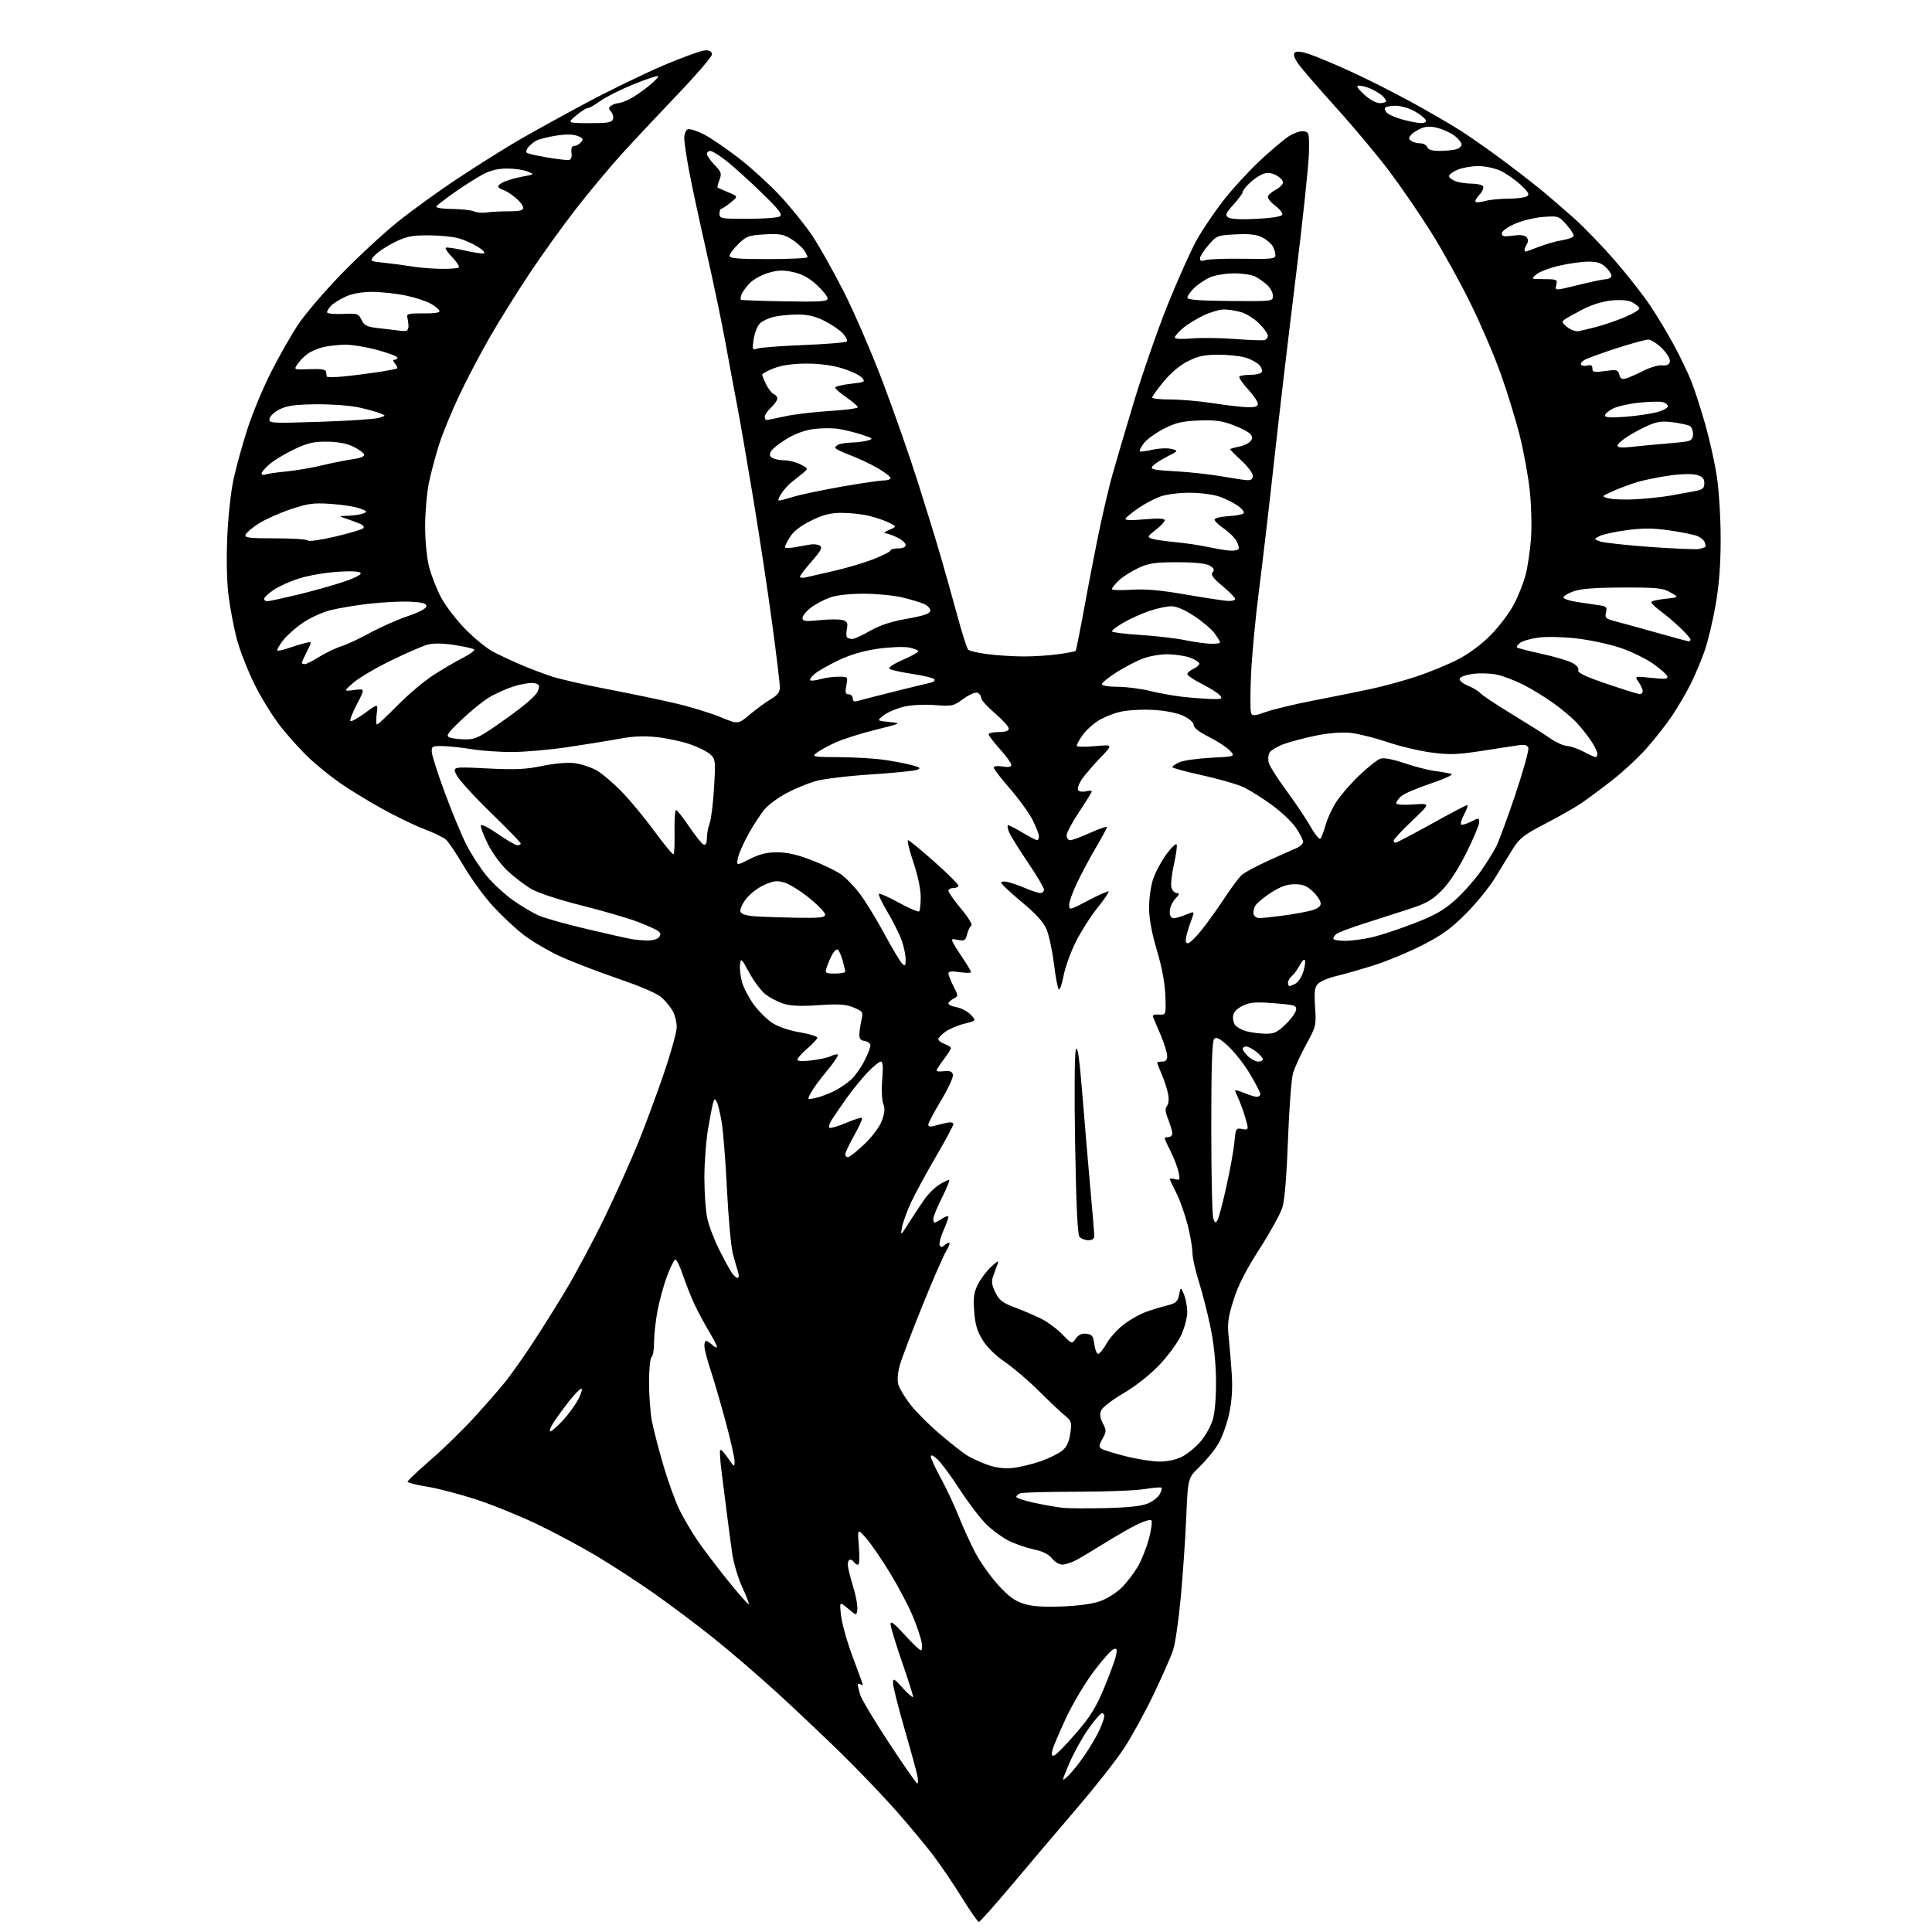 <?xml version="1.0" encoding="UTF-8" standalone="no"?>
<svg 
  version="1.1" 
  xmlns="http://www.w3.org/2000/svg" 
  xmlns:xlink="http://www.w3.org/1999/xlink" 
  xmlns:svg="http://www.w3.org/2000/svg"
  xmlns:rdf="http://www.w3.org/1999/02/22-rdf-syntax-ns#"
  xmlns:cc="http://creativecommons.org/ns#"
  xmlns:dc="http://purl.org/dc/elements/1.1/"
  viewBox="0 0 768 768"
  width="768"
  height="768"
>
<style>svg {background-color: white; }</style>"
<path stroke="none" fill="black" fill-rule="evenodd" d="M389.11,764.00C388.69,764.00 385.68,759.69 382.43,754.42C379.17,749.15 374.06,741.61 371.08,737.67C368.09,733.73 361.49,725.77 356.40,720.00C351.32,714.23 341.61,704.06 334.83,697.41C328.05,690.77 316.43,679.77 309.00,672.97C301.57,666.18 290.10,656.31 283.50,651.05C276.90,645.79 266.32,637.85 260.00,633.40C253.68,628.96 243.42,622.28 237.21,618.57C231.00,614.86 220.31,609.14 213.45,605.86C206.59,602.58 195.69,598.16 189.24,596.05C182.78,593.94 174.01,591.65 169.75,590.97C165.49,590.28 162.00,589.40 162.00,589.01C162.00,588.61 166.19,584.66 171.31,580.22C176.43,575.78 184.43,567.95 189.08,562.82C193.73,557.69 199.14,551.48 201.10,549.00C203.06,546.52 207.37,540.45 210.68,535.50C213.99,530.55 220.23,520.65 224.54,513.50C228.85,506.35 236.05,492.85 240.56,483.50C245.06,474.15 251.03,460.84 253.82,453.92C256.62,447.00 261.18,434.67 263.96,426.53C266.73,418.39 269.00,410.20 269.00,408.32C269.00,406.44 268.37,403.69 267.59,402.20C266.81,400.72 264.90,398.29 263.34,396.81C261.44,395.00 255.54,392.41 245.50,388.96C237.25,386.12 226.80,382.08 222.27,379.98C217.75,377.87 211.39,374.11 208.14,371.61C204.89,369.11 199.44,364.01 196.01,360.28C192.59,356.55 187.39,349.44 184.46,344.47C181.54,339.50 178.32,334.70 177.32,333.80C176.32,332.90 172.43,331.01 168.69,329.60C164.94,328.19 157.29,324.49 151.69,321.37C146.08,318.26 138.57,313.65 135.00,311.15C131.43,308.64 126.07,304.32 123.10,301.54C120.12,298.77 115.05,293.19 111.81,289.14C108.57,285.09 103.70,277.21 100.98,271.64C98.26,266.06 95.14,258.00 94.05,253.72C92.96,249.44 91.54,242.02 90.90,237.22C90.19,231.89 89.96,222.86 90.32,214.00C90.65,205.65 91.72,195.68 92.84,190.50C93.91,185.55 96.42,176.47 98.42,170.32C100.42,164.17 104.64,154.04 107.80,147.82C110.95,141.59 115.78,133.13 118.52,129.01C121.26,124.89 128.90,115.95 135.50,109.13C142.10,102.32 152.22,92.93 158.00,88.27C163.78,83.62 174.80,75.65 182.50,70.58C190.20,65.51 200.78,58.87 206.00,55.83C211.22,52.79 223.15,46.20 232.50,41.19C241.85,36.17 255.87,29.35 263.65,26.03C271.44,22.72 278.97,20.00 280.40,20.00C282.14,20.00 283.00,20.54 283.00,21.63C283.00,22.53 276.81,29.74 269.25,37.65C261.69,45.56 251.73,56.19 247.11,61.27C242.50,66.35 234.34,76.12 228.98,83.00C223.63,89.88 215.22,101.58 210.30,109.00C205.38,116.42 198.37,127.67 194.73,134.00C191.08,140.32 185.64,150.68 182.64,157.00C179.64,163.32 176.02,172.10 174.61,176.50C173.20,180.90 171.36,187.79 170.52,191.82C169.69,195.84 169.00,203.65 169.00,209.17C169.00,215.08 169.65,221.74 170.58,225.36C171.46,228.74 173.59,234.20 175.33,237.49C177.08,240.79 181.43,246.47 185.00,250.11C188.57,253.75 193.53,257.78 196.00,259.07C198.47,260.36 203.37,262.66 206.88,264.17C210.39,265.69 216.02,267.82 219.38,268.92C222.75,270.01 232.70,272.28 241.50,273.96C250.30,275.64 262.45,278.17 268.50,279.59C274.55,281.01 282.63,283.48 286.45,285.07C293.40,287.97 293.40,287.97 298.10,284.01C300.68,281.84 304.42,279.10 306.40,277.93C309.09,276.34 310.00,275.14 310.00,273.15C310.00,271.69 308.64,260.38 306.97,248.00C305.31,235.62 301.90,213.12 299.40,198.00C296.89,182.88 294.01,166.22 292.99,161.00C291.97,155.78 289.97,144.97 288.53,137.00C287.10,129.03 283.72,112.83 281.03,101.00C278.34,89.17 275.20,74.64 274.07,68.70C272.93,62.76 272.00,56.56 272.00,54.92C272.00,53.28 272.63,51.70 273.40,51.40C274.17,51.11 276.99,51.98 279.68,53.34C282.36,54.70 288.61,58.95 293.57,62.78C298.54,66.61 306.05,73.47 310.28,78.02C314.51,82.57 320.25,89.72 323.03,93.90C325.81,98.08 331.40,108.03 335.44,116.00C339.48,123.97 346.39,139.95 350.79,151.50C355.18,163.05 361.50,181.05 364.81,191.50C368.13,201.95 372.21,215.22 373.89,221.00C375.57,226.78 378.53,237.32 380.46,244.43C382.39,251.55 384.37,257.77 384.87,258.27C385.36,258.76 388.86,259.56 392.63,260.05C396.41,260.54 402.88,260.94 407.00,260.95C411.12,260.95 417.36,260.55 420.86,260.04C424.35,259.54 427.38,258.96 427.58,258.75C427.78,258.55 429.52,249.82 431.44,239.34C433.36,228.87 436.08,214.95 437.49,208.40C438.90,201.86 440.99,193.12 442.12,189.00C443.26,184.88 447.09,171.87 450.64,160.10C454.18,148.33 460.39,130.52 464.42,120.52C468.46,110.53 473.64,99.05 475.92,95.02C478.20,91.00 482.94,84.02 486.45,79.53C489.96,75.03 496.36,68.06 500.67,64.03C504.97,60.00 510.15,55.61 512.17,54.27C514.19,52.94 516.89,51.99 518.17,52.17C520.42,52.49 520.49,52.79 520.31,61.00C520.20,65.67 517.86,87.72 515.10,110.00C512.34,132.28 508.47,165.12 506.51,183.00C504.55,200.88 501.81,224.28 500.43,235.00C499.04,245.72 497.64,260.64 497.31,268.15C496.98,275.66 496.98,282.50 497.30,283.35C497.82,284.71 498.53,284.66 503.40,282.95C506.43,281.89 514.89,279.87 522.20,278.46C529.52,277.05 539.77,274.98 545.00,273.86C550.23,272.73 558.55,270.45 563.50,268.78C568.45,267.11 575.65,264.13 579.50,262.16C583.78,259.97 588.83,256.23 592.50,252.53C595.80,249.19 599.95,243.74 601.72,240.40C603.49,237.07 605.61,231.74 606.44,228.57C607.27,225.39 608.24,218.91 608.59,214.15C608.95,209.39 608.73,200.74 608.10,194.93C607.47,189.12 605.65,179.20 604.05,172.88C602.46,166.56 599.06,155.56 596.51,148.44C593.96,141.32 588.57,128.75 584.51,120.50C580.46,112.25 573.49,99.65 569.01,92.50C564.53,85.35 557.06,74.44 552.41,68.25C547.77,62.06 538.23,50.65 531.23,42.91C524.23,35.16 517.42,27.27 516.09,25.37C514.48,23.06 514.01,21.59 514.68,20.92C515.35,20.25 517.31,20.46 520.59,21.57C523.29,22.48 530.45,25.47 536.50,28.22C542.55,30.96 553.35,36.39 560.50,40.29C567.65,44.19 576.65,49.40 580.50,51.86C584.35,54.33 591.77,59.52 597.00,63.41C602.23,67.30 609.20,72.69 612.50,75.39C615.80,78.10 621.81,83.28 625.86,86.90C629.91,90.53 637.18,98.07 642.02,103.66C646.86,109.25 653.05,117.13 655.77,121.16C658.49,125.20 662.82,132.39 665.39,137.14C667.96,141.89 671.12,148.47 672.40,151.76C673.69,155.04 676.15,162.67 677.88,168.72C679.60,174.76 681.68,184.16 682.50,189.60C683.32,195.05 683.99,206.09 683.99,214.15C684.00,224.18 683.38,232.38 682.04,240.15C680.97,246.39 679.01,254.65 677.69,258.50C676.37,262.35 673.81,268.43 672.01,272.00C670.20,275.57 666.91,281.20 664.70,284.50C662.48,287.80 658.00,293.53 654.74,297.24C651.48,300.95 645.14,306.84 640.65,310.33C636.17,313.82 630.54,317.99 628.14,319.59C625.74,321.19 619.44,324.75 614.14,327.50C605.96,331.74 604.05,333.22 601.50,337.25C599.85,339.87 596.70,345.01 594.50,348.67C592.30,352.34 587.10,358.77 582.94,362.98C576.92,369.06 573.36,371.65 565.44,375.70C559.97,378.50 551.23,382.13 546.00,383.77C540.77,385.41 534.08,387.32 531.12,388.01C528.16,388.70 524.96,390.04 524.01,390.99C522.58,392.42 522.37,394.02 522.77,400.29C523.24,407.65 523.14,408.07 519.24,415.18C517.03,419.21 514.69,424.30 514.03,426.50C513.36,428.70 512.45,440.62 512.00,453.00C511.47,467.48 510.66,477.12 509.75,480.04C508.96,482.54 504.86,489.97 500.64,496.54C495.19,505.02 492.19,510.92 490.34,516.80C488.18,523.68 487.85,526.17 488.40,531.30C488.77,534.71 489.32,541.33 489.63,546.00C490.02,551.85 489.70,556.79 488.63,561.86C487.77,565.91 485.85,571.29 484.36,573.83C482.87,576.37 479.53,580.48 476.93,582.97C472.21,587.50 472.21,587.50 471.56,603.00C471.20,611.52 470.22,625.89 469.38,634.93C468.54,643.97 467.17,653.42 466.33,655.93C465.50,658.44 462.00,666.38 458.56,673.57C455.12,680.75 449.81,690.43 446.75,695.07C443.69,699.70 435.41,710.25 428.34,718.50C421.27,726.75 409.72,740.36 402.68,748.75C395.63,757.14 389.52,764.00 389.11,764.00zM364.63,709.00C364.96,709.00 365.01,707.76 364.75,706.25C364.48,704.74 362.18,696.30 359.63,687.51C357.08,678.71 355.00,670.44 355.00,669.13C355.00,666.95 355.34,667.12 358.96,671.12C361.14,673.53 362.94,675.04 362.96,674.47C362.98,673.90 360.98,667.60 358.50,660.47C356.03,653.34 354.01,646.64 354.00,645.58C354.00,644.20 355.56,645.38 359.58,649.83C362.66,653.22 365.57,656.00 366.06,656.00C366.55,656.00 366.68,654.54 366.35,652.75C366.02,650.96 364.45,646.35 362.87,642.50C361.28,638.65 357.26,631.00 353.93,625.50C350.59,620.00 346.28,613.70 344.34,611.50C340.82,607.50 340.82,607.50 341.42,614.75C341.77,619.07 341.63,622.00 341.07,622.00C340.54,622.00 339.84,621.55 339.50,621.00C339.16,620.45 338.46,620.00 337.94,620.00C337.42,620.00 337.00,620.85 337.00,621.89C337.00,622.94 337.93,626.79 339.06,630.46C340.19,634.13 340.98,638.30 340.81,639.72C340.50,642.31 340.50,642.31 337.09,639.43C333.67,636.55 333.67,636.55 334.36,642.40C334.74,645.62 336.84,653.00 339.02,658.81C341.21,664.61 343.00,669.53 343.00,669.74C343.00,669.95 342.55,669.84 342.00,669.50C341.45,669.16 341.00,669.25 341.00,669.70C341.00,670.15 341.40,671.91 341.89,673.61C342.38,675.32 347.56,683.98 353.41,692.86C359.25,701.74 364.30,709.00 364.63,709.00zM424.56,705.97C426.03,704.61 429.00,700.89 431.18,697.70C433.36,694.51 436.00,690.01 437.05,687.70C438.10,685.39 438.97,682.94 438.98,682.25C438.99,681.56 438.57,681.00 438.05,681.00C437.53,681.00 435.10,683.81 432.66,687.25C430.22,690.69 426.80,696.86 425.06,700.97C421.90,708.44 421.90,708.44 424.56,705.97zM419.11,697.81C419.87,697.56 423.73,693.61 427.69,689.03C433.43,682.38 435.69,678.74 438.96,670.86C441.21,665.45 443.32,659.65 443.65,657.99C444.16,655.47 443.98,655.07 442.62,655.59C441.72,655.94 438.21,659.88 434.83,664.36C431.44,668.84 426.50,677.11 423.85,682.75C421.20,688.39 418.74,694.19 418.38,695.63C417.88,697.62 418.06,698.15 419.11,697.81zM422.00,638.60C428.58,638.36 434.33,637.56 437.39,636.47C440.08,635.50 443.92,633.08 445.91,631.09C447.91,629.09 450.78,625.35 452.29,622.77C453.80,620.20 455.80,615.17 456.73,611.60C457.67,608.03 458.10,604.77 457.70,604.36C457.29,603.96 454.83,604.65 452.23,605.90C449.63,607.16 443.78,610.51 439.23,613.34C434.68,616.18 429.51,619.27 427.73,620.20C425.95,621.14 423.52,621.93 422.32,621.95C421.12,621.98 419.27,620.88 418.19,619.51C416.87,617.83 414.50,616.66 410.87,615.89C407.92,615.26 403.46,613.72 400.97,612.47C398.47,611.21 394.52,608.33 392.18,606.05C389.83,603.78 385.07,597.55 381.60,592.21C378.12,586.87 374.09,581.41 372.64,580.08C370.97,578.55 370.00,578.15 370.00,578.99C370.00,579.73 371.79,583.58 373.97,587.56C376.15,591.54 379.34,598.33 381.05,602.65C382.77,606.97 385.74,613.50 387.67,617.17C389.59,620.84 393.64,626.57 396.66,629.91C400.76,634.44 403.34,636.37 406.83,637.48C410.16,638.55 414.50,638.87 422.00,638.60zM297.63,637.70C297.85,637.48 296.69,634.42 295.05,630.90C293.41,627.38 291.61,621.35 291.06,617.50C290.51,613.65 289.61,606.90 289.06,602.50C288.51,598.10 287.55,590.54 286.92,585.69C286.29,580.85 286.01,576.65 286.30,576.37C286.59,576.08 287.99,577.56 289.41,579.65C291.90,583.31 292.00,583.36 292.00,580.85C292.00,579.41 290.37,572.22 288.38,564.87C286.39,557.52 283.69,548.27 282.38,544.32C281.07,540.38 280.00,536.21 280.00,535.07C280.00,533.93 280.30,533.00 280.67,533.00C281.04,533.00 282.17,533.74 283.17,534.65C284.18,535.57 285.00,535.90 285.00,535.40C285.00,534.91 283.51,532.02 281.70,529.00C279.89,525.98 277.36,521.25 276.07,518.50C274.78,515.75 272.73,510.57 271.52,507.00C270.31,503.43 268.92,500.58 268.44,500.67C267.97,500.76 266.51,503.69 265.20,507.17C263.89,510.65 262.19,516.80 261.41,520.84C260.64,524.87 260.00,530.58 260.00,533.53C260.00,536.47 259.55,539.16 259.00,539.50C258.45,539.84 258.00,544.28 258.00,549.38C258.00,554.47 258.49,561.30 259.08,564.57C259.68,567.83 261.76,575.90 263.70,582.50C265.64,589.10 268.59,597.20 270.25,600.50C271.91,603.80 275.05,609.12 277.23,612.33C279.41,615.54 284.80,622.65 289.21,628.14C293.62,633.62 297.41,637.92 297.63,637.70zM439.56,599.49C448.31,599.29 453.82,598.69 456.23,597.68C458.22,596.85 460.36,595.19 461.00,594.00C461.64,592.81 461.96,591.62 461.71,591.37C461.45,591.12 458.38,591.38 454.87,591.95C451.37,592.52 439.20,592.99 427.83,592.99C416.46,593.00 406.45,593.27 405.58,593.61C404.71,593.94 404.00,594.59 404.00,595.04C404.00,595.49 407.26,596.56 411.25,597.42C415.24,598.27 420.30,599.15 422.50,599.38C424.70,599.61 432.38,599.66 439.56,599.49zM402.50,583.54C405.25,583.27 410.28,582.06 413.69,580.86C417.09,579.66 420.99,577.73 422.35,576.59C424.06,575.14 425.02,573.04 425.47,569.73C426.08,565.34 425.91,564.79 423.34,562.73C421.81,561.50 417.17,557.13 413.03,553.00C408.89,548.88 402.80,543.68 399.51,541.44C395.84,538.96 392.39,535.57 390.62,532.71C388.42,529.14 387.62,526.43 387.25,521.22C386.85,515.67 387.14,513.65 388.79,510.45C389.90,508.28 392.28,505.15 394.06,503.50C396.60,501.15 397.14,500.94 396.55,502.50C396.14,503.60 395.35,505.73 394.81,507.23C394.04,509.34 394.23,510.82 395.66,513.73C397.19,516.87 398.51,517.88 403.50,519.76C406.80,521.00 411.52,523.03 413.98,524.26C416.45,525.49 420.18,528.26 422.27,530.41C426.08,534.33 426.08,534.33 427.64,532.11C428.72,530.57 430.01,529.98 431.85,530.19C434.09,530.45 434.58,531.09 435.00,534.28C435.27,536.36 435.95,538.12 436.50,538.19C437.05,538.26 438.55,536.43 439.84,534.14C441.12,531.84 444.19,528.42 446.66,526.54C449.12,524.65 453.02,522.43 455.32,521.59C457.62,520.75 461.43,519.58 463.78,518.99C467.48,518.05 468.16,517.46 468.71,514.70C469.35,511.50 469.35,511.50 470.63,514.50C471.33,516.15 471.93,519.30 471.95,521.50C471.96,523.73 470.88,527.86 469.50,530.82C468.14,533.75 464.21,539.09 460.76,542.69C457.05,546.57 451.30,551.10 446.64,553.82C442.31,556.34 438.33,559.37 437.79,560.56C437.07,562.14 437.23,563.55 438.39,565.80C439.86,568.63 439.85,569.11 438.24,571.95C436.75,574.60 436.71,575.17 437.94,575.94C438.73,576.44 443.10,577.78 447.65,578.92C452.20,580.07 458.21,581.00 461.00,581.00C464.08,581.00 467.60,580.22 469.93,579.03C472.05,577.95 475.36,575.23 477.27,572.99C479.19,570.75 481.38,566.80 482.13,564.21C482.96,561.34 483.45,555.19 483.38,548.50C483.31,541.48 482.48,533.77 481.10,527.19C479.91,521.52 477.83,513.42 476.48,509.19C475.13,504.96 474.02,499.88 474.01,497.91C474.01,495.94 473.13,490.92 472.07,486.76C471.00,482.60 468.98,476.91 467.57,474.13C466.15,471.34 465.00,468.87 465.00,468.63C465.00,468.39 465.95,468.44 467.11,468.74C469.05,469.25 469.16,469.01 468.49,465.90C468.08,464.03 466.68,460.38 465.38,457.78C464.07,455.19 463.00,452.83 463.00,452.53C463.00,452.24 463.68,452.00 464.50,452.00C465.32,452.00 466.00,451.33 466.00,450.52C466.00,449.71 465.27,447.23 464.39,445.01C463.18,442.00 463.06,440.64 463.89,439.63C464.55,438.83 464.74,436.91 464.34,434.89C463.98,433.03 462.85,429.55 461.84,427.17C460.83,424.78 460.00,422.65 460.00,422.42C460.00,422.19 460.90,422.00 462.00,422.00C463.41,422.00 463.99,421.34 463.98,419.75C463.96,418.51 462.81,414.80 461.42,411.50C460.02,408.20 458.64,404.96 458.35,404.30C458.00,403.50 458.78,403.17 460.66,403.30C463.50,403.50 463.50,403.50 463.25,395.87C463.08,390.88 461.93,384.65 459.91,377.87C457.88,371.05 456.80,365.25 456.77,360.92C456.74,357.30 457.47,352.14 458.39,349.42C459.30,346.72 461.69,342.26 463.70,339.52C465.71,336.79 467.53,335.10 467.76,335.77C467.98,336.44 467.47,340.04 466.62,343.78C465.77,347.51 465.34,351.57 465.65,352.78C465.97,354.00 466.93,355.00 467.79,355.00C469.02,355.00 468.89,355.48 467.17,357.31C465.98,358.59 465.00,360.84 465.00,362.31C465.00,364.06 465.54,365.00 466.53,365.00C467.37,365.00 469.61,364.35 471.50,363.57C474.93,362.13 474.93,362.13 473.55,365.82C472.79,367.84 471.90,370.74 471.57,372.25C471.15,374.13 471.36,374.99 472.23,374.95C472.93,374.93 475.40,372.53 477.72,369.63C480.04,366.72 484.13,361.01 486.82,356.92C489.50,352.84 492.57,348.73 493.64,347.78C494.71,346.84 499.39,344.33 504.04,342.20C508.69,340.08 513.74,337.83 515.25,337.19C516.76,336.56 518.00,335.43 518.00,334.67C518.00,333.92 516.74,331.42 515.20,329.13C513.66,326.83 509.37,322.75 505.68,320.06C501.98,317.36 496.96,314.19 494.52,313.01C492.08,311.83 484.66,309.67 478.04,308.22C471.42,306.77 466.00,305.30 466.00,304.95C466.00,304.61 467.24,303.74 468.75,303.03C470.26,302.32 475.91,301.51 481.30,301.23C491.09,300.73 491.09,300.73 488.86,298.35C487.63,297.04 483.90,294.61 480.57,292.94C476.75,291.03 474.52,289.30 474.51,288.22C474.50,287.23 472.83,285.72 470.50,284.61C468.06,283.44 463.44,282.50 458.64,282.21C454.32,281.95 448.42,282.26 445.53,282.91C442.64,283.55 438.51,285.23 436.35,286.63C434.19,288.03 431.42,290.63 430.21,292.40C428.99,294.17 428.00,296.00 428.00,296.46C428.00,296.91 431.26,296.98 435.25,296.61C442.49,295.94 442.49,295.94 437.40,301.22C434.60,304.12 431.31,307.96 430.09,309.74C428.87,311.53 428.18,313.48 428.55,314.07C428.92,314.67 430.29,314.89 431.61,314.56C432.92,314.23 434.00,314.24 434.00,314.59C434.00,314.93 431.75,318.58 429.00,322.69C426.25,326.80 424.00,331.03 424.00,332.08C424.00,333.14 424.63,334.00 425.41,334.00C426.18,334.00 429.78,332.67 433.41,331.04C437.03,329.41 440.00,328.41 440.00,328.81C440.00,329.21 438.15,332.67 435.88,336.52C433.61,340.36 430.24,346.64 428.38,350.47C426.52,354.31 425.00,358.46 425.00,359.70C425.00,361.88 425.24,361.83 432.63,357.93C436.82,355.73 440.45,354.12 440.70,354.36C440.94,354.61 438.95,357.53 436.28,360.85C433.60,364.17 429.72,370.27 427.65,374.39C425.59,378.51 423.39,384.62 422.77,387.96C422.15,391.30 421.29,393.69 420.87,393.27C420.45,392.85 419.58,388.23 418.94,383.00C418.29,377.77 416.97,371.64 415.99,369.37C414.76,366.50 411.73,363.18 406.11,358.53C401.65,354.84 398.00,351.40 398.00,350.89C398.00,350.38 399.24,350.27 400.75,350.64C402.26,351.01 405.45,352.14 407.83,353.16C410.22,354.17 412.80,355.00 413.58,355.00C414.36,355.00 415.00,354.39 415.00,353.64C415.00,352.89 412.07,347.95 408.49,342.67C404.91,337.39 401.54,331.93 401.01,330.53C400.48,329.14 400.38,328.01 400.77,328.02C401.17,328.03 403.75,329.37 406.50,331.00C409.25,332.63 411.84,333.97 412.25,333.98C412.66,333.99 413.00,333.31 413.00,332.47C413.00,331.62 411.85,328.67 410.45,325.91C409.05,323.15 405.00,317.55 401.45,313.48C397.90,309.41 395.00,305.64 395.00,305.10C395.00,304.54 396.50,304.37 398.50,304.69C400.92,305.09 402.00,304.88 402.00,304.03C402.00,303.35 399.98,300.54 397.50,297.79C395.02,295.04 393.00,292.38 393.00,291.89C393.00,291.40 394.80,291.00 397.00,291.00C399.73,291.00 401.00,290.56 401.00,289.62C401.00,288.86 398.53,286.13 395.50,283.54C392.48,280.96 390.00,278.19 390.00,277.39C390.00,276.59 389.33,275.68 388.52,275.37C387.70,275.06 385.19,276.16 382.93,277.82C379.03,280.69 378.48,280.81 371.56,280.28C367.25,279.96 362.19,280.23 359.15,280.96C356.33,281.64 352.79,283.16 351.27,284.35C348.52,286.50 348.52,286.50 353.51,287.00C358.50,287.50 358.50,287.50 347.77,290.17C341.87,291.63 334.67,293.94 331.77,295.30C328.87,296.66 325.60,298.48 324.50,299.35C322.64,300.82 323.29,300.94 333.50,300.99C339.55,301.02 347.65,301.49 351.50,302.05C355.35,302.61 360.30,303.55 362.50,304.16C365.88,305.08 366.19,305.37 364.50,306.03C363.40,306.45 355.07,307.28 346.00,307.86C336.87,308.45 327.04,309.65 324.00,310.56C320.98,311.46 315.90,313.57 312.71,315.25C309.53,316.94 305.68,319.74 304.15,321.48C302.62,323.23 299.70,327.63 297.67,331.26C295.64,334.89 293.69,339.29 293.35,341.02C292.71,344.18 292.71,344.18 298.02,341.49C301.91,339.52 304.83,338.80 308.94,338.80C312.81,338.80 317.02,339.75 322.52,341.88C326.91,343.58 332.10,346.05 334.05,347.38C336.01,348.71 339.44,352.21 341.69,355.15C343.93,358.09 348.32,365.23 351.43,371.00C354.55,376.77 357.75,382.16 358.55,382.96C359.82,384.25 360.00,384.05 360.00,381.34C360.00,379.64 359.31,376.28 358.46,373.88C357.61,371.47 355.10,366.43 352.87,362.67C350.64,358.92 349.06,355.60 349.36,355.31C349.66,355.01 353.24,356.60 357.33,358.84C361.41,361.08 365.03,362.63 365.38,362.29C365.72,361.95 366.00,359.35 366.00,356.52C366.00,353.47 364.81,347.84 363.06,342.69C361.45,337.91 360.51,334.00 360.97,334.00C361.43,334.00 366.13,337.84 371.40,342.54C376.68,347.24 381.00,351.52 381.00,352.04C381.00,352.57 380.10,353.00 379.00,353.00C377.90,353.00 377.00,353.50 377.00,354.10C377.00,354.71 379.28,357.93 382.06,361.26C384.84,364.59 386.67,367.58 386.14,367.92C385.60,368.25 384.84,369.80 384.45,371.36C383.82,373.86 383.39,374.13 380.84,373.62C378.20,373.09 378.04,373.21 379.02,375.03C379.60,376.12 381.41,378.99 383.04,381.40C384.67,383.82 386.00,386.09 386.00,386.46C386.00,386.82 383.98,386.82 381.50,386.45C378.38,385.98 377.00,386.13 377.00,386.93C377.00,387.56 377.90,389.85 379.00,392.00C381.00,395.93 381.00,395.93 379.00,397.00C377.90,397.59 377.00,398.45 377.00,398.92C377.00,399.39 378.50,400.06 380.34,400.40C382.18,400.75 384.67,402.09 385.89,403.38C388.10,405.74 388.10,405.74 383.37,406.93C380.77,407.58 377.37,409.02 375.82,410.13C374.27,411.23 373.00,412.57 373.00,413.09C373.00,413.62 374.12,414.48 375.50,415.00C376.88,415.52 378.00,416.26 378.00,416.63C378.00,417.01 376.96,418.70 375.68,420.41C374.40,422.11 373.00,424.10 372.57,424.84C371.96,425.87 372.54,426.10 375.12,425.84C377.69,425.58 378.55,425.91 378.81,427.27C379.00,428.24 376.87,432.83 374.08,437.47C371.28,442.11 369.00,446.43 369.00,447.07C369.00,447.80 369.84,447.99 371.25,447.59C372.49,447.24 374.74,446.68 376.25,446.35C377.90,445.99 379.00,446.17 379.00,446.81C379.00,447.40 375.81,453.33 371.92,460.00C368.02,466.67 363.56,474.91 362.00,478.31C360.44,481.72 358.88,486.07 358.53,488.00C357.92,491.36 358.03,491.28 361.36,486.00C363.26,482.98 366.05,478.77 367.54,476.65C369.04,474.54 371.67,471.95 373.38,470.91C375.10,469.86 376.84,469.01 377.26,469.00C377.68,469.00 376.44,472.14 374.51,475.98C372.58,479.81 371.00,483.64 371.00,484.48C371.00,485.31 371.24,486.00 371.54,486.00C371.83,486.00 373.18,485.27 374.54,484.38C375.89,483.50 377.00,483.21 377.00,483.76C377.00,484.30 376.08,486.83 374.95,489.38C373.82,491.94 373.20,494.51 373.56,495.10C374.03,495.86 374.54,495.86 375.31,495.09C375.91,494.49 376.80,494.00 377.28,494.00C377.77,494.00 377.26,495.46 376.16,497.25C375.06,499.04 370.79,508.82 366.68,519.00C362.56,529.17 358.54,539.75 357.75,542.50C356.85,545.61 356.60,548.56 357.09,550.32C357.51,551.87 359.67,555.47 361.88,558.32C364.09,561.17 369.33,566.42 373.54,570.00C377.75,573.58 382.58,577.39 384.28,578.47C385.99,579.55 389.65,581.25 392.44,582.24C395.88,583.47 399.10,583.89 402.50,583.54zM218.77,569.00C219.31,569.00 221.57,567.02 223.80,564.60C226.03,562.18 228.80,558.35 229.95,556.10C231.10,553.84 231.61,552.00 231.08,552.00C230.55,552.00 228.27,554.36 226.02,557.25C223.76,560.14 220.99,563.96 219.86,565.75C218.73,567.54 218.24,569.00 218.77,569.00zM293.18,508.00C293.72,508.00 293.82,507.01 293.42,505.75C293.02,504.51 292.09,501.25 291.35,498.50C290.61,495.75 289.55,484.27 288.99,473.00C288.44,461.73 287.48,449.57 286.87,446.00C286.25,442.43 285.38,438.82 284.94,438.00C284.22,436.67 284.07,436.67 283.59,438.00C283.29,438.82 282.36,443.50 281.52,448.38C280.68,453.27 280.00,462.13 280.00,468.08C280.00,474.03 280.51,481.29 281.13,484.20C281.75,487.12 283.83,492.64 285.76,496.48C287.68,500.33 289.93,504.49 290.75,505.73C291.56,506.98 292.66,508.00 293.18,508.00zM432.62,493.00C431.31,493.00 429.74,492.39 429.11,491.64C428.34,490.71 427.79,478.93 427.38,454.89C427.02,434.01 427.16,418.53 427.70,417.14C428.37,415.43 429.11,420.76 430.39,436.64C431.36,448.66 432.79,465.48 433.57,474.00C434.35,482.52 434.99,490.29 435.00,491.25C435.00,492.43 434.22,493.00 432.62,493.00zM484.04,484.89C484.54,484.01 486.12,477.93 487.57,471.39C489.02,464.85 490.43,456.98 490.71,453.91C491.20,448.56 491.33,448.34 493.75,448.80C496.00,449.23 496.23,449.01 495.75,446.89C495.45,445.58 494.65,442.93 493.97,441.00C493.29,439.07 492.34,436.72 491.87,435.76C491.39,434.81 491.00,433.79 491.00,433.50C491.00,433.21 492.63,433.65 494.62,434.49C496.61,435.32 498.86,436.00 499.62,436.00C500.38,436.00 501.00,435.52 501.00,434.92C501.00,434.33 499.16,430.76 496.92,426.97C494.67,423.19 490.80,418.23 488.32,415.94C484.91,412.80 483.53,412.07 482.66,412.94C481.83,413.78 481.50,423.75 481.50,448.30C481.50,467.11 481.87,483.40 482.32,484.50C483.04,486.27 483.24,486.31 484.04,484.89zM337.06,460.00C337.64,460.00 340.55,457.70 343.52,454.90C346.65,451.93 349.58,448.04 350.51,445.61C351.70,442.49 351.86,440.75 351.11,438.78C350.55,437.32 350.37,432.99 350.70,429.07C351.12,424.08 350.95,422.00 350.14,422.00C349.51,422.00 347.16,423.91 344.92,426.25C342.68,428.59 338.97,433.13 336.67,436.35C334.38,439.57 331.69,443.47 330.71,445.02C329.72,446.57 329.27,448.05 329.71,448.32C330.15,448.59 333.14,447.71 336.36,446.35C339.58,444.99 342.43,444.10 342.70,444.37C342.96,444.63 341.57,447.74 339.59,451.27C337.62,454.80 336.00,458.21 336.00,458.85C336.00,459.48 336.48,460.00 337.06,460.00zM324.17,436.47C326.00,436.08 329.30,434.86 331.50,433.77C333.70,432.67 336.78,430.59 338.34,429.14C339.91,427.69 342.27,424.38 343.59,421.78C344.92,419.19 346.00,416.41 346.00,415.60C346.00,414.80 344.99,414.00 343.75,413.82C342.06,413.58 341.53,412.88 341.62,411.00C341.69,409.62 342.08,407.06 342.48,405.31C343.18,402.31 343.00,402.03 339.37,400.51C336.25,399.21 333.57,399.03 325.41,399.58C318.25,400.05 314.16,399.88 311.40,398.97C309.25,398.27 306.10,396.63 304.38,395.33C302.66,394.02 299.74,390.16 297.88,386.73C294.70,380.87 294.48,380.67 294.17,383.42C293.98,385.02 294.35,388.17 294.98,390.42C295.61,392.66 297.67,396.63 299.56,399.24C301.45,401.84 304.76,405.14 306.92,406.57C309.34,408.17 313.58,409.63 317.96,410.36C321.87,411.02 325.01,412.00 324.92,412.53C324.84,413.06 323.03,415.00 320.89,416.83C318.75,418.66 317.00,420.62 317.00,421.19C317.00,421.87 318.99,421.98 322.75,421.51C325.91,421.12 329.31,420.36 330.31,419.83C331.30,419.30 332.51,419.01 333.00,419.19C333.48,419.36 331.63,422.20 328.88,425.50C326.12,428.80 323.19,432.78 322.36,434.35C320.85,437.19 320.85,437.19 324.17,436.47zM500.19,422.00C501.18,422.00 502.00,421.58 502.00,421.07C502.00,420.56 500.81,419.21 499.37,418.07C497.92,416.93 496.12,416.00 495.37,416.00C494.61,416.00 494.00,416.43 494.00,416.96C494.00,417.49 494.98,418.84 496.19,419.96C497.39,421.08 499.19,422.00 500.19,422.00zM502.79,410.91C506.44,410.99 507.66,410.45 510.99,407.25C513.14,405.19 515.04,402.60 515.20,401.50C515.47,399.67 514.74,399.44 506.50,398.80C499.07,398.23 496.89,398.40 494.00,399.80C491.76,400.89 490.38,402.33 490.17,403.81C489.99,405.07 490.39,406.76 491.05,407.56C491.71,408.36 493.66,409.42 495.38,409.91C497.09,410.41 500.43,410.86 502.79,410.91zM512.57,392.00C512.88,392.00 513.97,391.55 514.99,391.01C516.01,390.46 517.36,388.43 518.00,386.50C518.64,384.56 518.97,382.42 518.74,381.74C518.51,381.06 517.60,381.88 516.73,383.57C515.85,385.26 514.43,387.23 513.57,387.95C512.70,388.66 512.00,389.86 512.00,390.62C512.00,391.38 512.25,392.00 512.57,392.00zM331.93,387.00C334.17,387.00 336.00,386.66 335.99,386.25C335.99,385.84 335.52,383.83 334.96,381.79C334.39,379.74 333.51,377.82 333.01,377.50C332.50,377.19 331.45,378.19 330.67,379.72C329.89,381.25 328.94,383.51 328.56,384.75C327.92,386.83 328.18,387.00 331.93,387.00zM257.13,373.86C259.13,373.94 261.26,373.39 261.89,372.63C262.75,371.60 262.70,370.99 261.68,370.15C260.95,369.54 257.23,367.86 253.42,366.41C249.61,364.97 239.59,362.05 231.15,359.93C222.09,357.66 213.91,354.96 211.17,353.36C208.62,351.86 204.38,348.63 201.76,346.17C199.05,343.64 195.64,338.99 193.89,335.42C192.18,331.96 190.95,328.66 191.14,328.09C191.34,327.52 194.39,329.06 197.93,331.52C201.46,333.99 204.95,336.00 205.68,336.00C206.40,336.00 207.00,335.69 207.00,335.30C207.00,334.92 201.65,329.40 195.10,323.05C188.56,316.70 182.44,309.98 181.51,308.13C179.83,304.77 179.83,304.77 193.66,305.46C204.81,306.03 209.05,305.83 215.50,304.48C220.29,303.47 225.44,303.02 228.35,303.36C231.02,303.68 235.07,305.03 237.35,306.36C239.63,307.70 244.23,311.66 247.56,315.15C250.90,318.64 256.69,325.68 260.43,330.80C264.17,335.91 267.47,339.86 267.77,339.57C268.06,339.27 268.23,335.20 268.14,330.52C268.06,325.83 268.33,322.00 268.75,322.00C269.16,322.00 271.53,325.00 274.00,328.67C276.48,332.34 279.06,335.53 279.75,335.75C280.57,336.02 281.00,335.12 281.00,333.15C281.00,331.49 281.49,328.86 282.08,327.32C282.68,325.77 283.47,319.41 283.84,313.20C284.48,302.56 284.40,301.78 282.43,299.93C281.28,298.85 277.71,297.04 274.50,295.92C271.29,294.79 265.37,293.50 261.35,293.04C256.12,292.46 251.80,292.64 246.26,293.66C241.99,294.45 232.65,295.96 225.50,297.02C218.35,298.07 208.45,298.94 203.50,298.95C198.55,298.95 191.35,298.44 187.50,297.81C183.65,297.18 178.47,296.62 176.00,296.58C171.81,296.51 171.51,296.67 171.65,299.00C171.73,300.38 174.07,307.65 176.84,315.16C179.61,322.67 183.43,331.89 185.33,335.66C187.22,339.42 190.85,345.02 193.40,348.11C195.94,351.20 200.70,355.60 203.98,357.90C207.26,360.20 211.87,362.93 214.22,363.96C216.57,364.99 225.25,367.42 233.50,369.36C241.75,371.29 249.62,373.07 251.00,373.30C252.38,373.54 255.13,373.79 257.13,373.86zM534.75,373.99C537.36,373.98 542.22,373.33 545.55,372.54C548.88,371.76 556.33,369.29 562.10,367.06C570.23,363.92 573.87,361.87 578.31,357.91C581.46,355.10 586.00,350.04 588.40,346.65C590.79,343.27 593.66,338.70 594.77,336.50C595.88,334.30 599.33,324.90 602.45,315.62C605.56,306.33 607.85,298.06 607.54,297.24C607.11,296.13 606.00,295.89 603.23,296.30C601.18,296.61 594.55,297.63 588.50,298.57C579.33,299.98 576.08,300.08 568.97,299.14C564.28,298.53 556.40,296.65 551.47,294.98C546.54,293.31 539.99,291.67 536.92,291.34C533.38,290.97 528.32,291.36 523.09,292.42C518.56,293.34 512.79,294.86 510.28,295.80C507.77,296.73 505.26,298.22 504.71,299.10C504.16,299.97 503.98,301.78 504.31,303.11C504.65,304.45 507.83,309.49 511.39,314.32C514.95,319.15 519.28,325.61 521.01,328.67C522.74,331.74 524.49,333.85 524.91,333.37C525.32,332.89 526.23,330.48 526.92,328.00C527.61,325.52 529.49,321.43 531.10,318.90C532.70,316.37 536.83,311.60 540.27,308.29C543.72,304.99 547.53,301.97 548.76,301.58C550.15,301.13 553.68,301.80 558.24,303.36C562.23,304.72 567.75,306.14 570.50,306.50C573.25,306.86 576.17,307.39 577.00,307.67C577.83,307.96 574.10,309.67 568.73,311.46C563.35,313.26 558.07,315.53 556.98,316.52C555.89,317.50 555.00,318.75 555.00,319.29C555.00,319.88 557.71,320.07 561.85,319.78C568.70,319.29 568.70,319.29 561.35,326.27C557.31,330.11 554.00,333.65 554.00,334.13C554.00,334.61 554.34,335.00 554.75,335.00C555.16,335.00 561.58,331.63 569.00,327.52C576.42,323.40 582.84,320.03 583.25,320.02C583.67,320.01 583.10,321.69 582.00,323.75C580.89,325.81 580.41,327.64 580.93,327.81C581.44,327.98 583.24,327.41 584.93,326.54C587.85,325.03 588.00,325.05 588.00,326.88C588.00,327.95 585.68,333.45 582.85,339.11C579.53,345.73 576.04,351.06 573.04,354.05C569.22,357.88 566.88,359.19 559.94,361.42C555.30,362.91 547.23,365.51 542.00,367.19C536.77,368.87 531.94,370.70 531.25,371.25C530.56,371.80 530.00,372.64 530.00,373.12C530.00,373.61 532.14,373.99 534.75,373.99zM316.75,364.82C326.01,364.97 328.00,364.74 328.00,363.55C328.00,362.75 325.19,359.81 321.75,357.02C318.31,354.23 313.88,351.46 311.90,350.86C308.89,349.95 307.56,350.10 303.79,351.77C301.31,352.86 298.04,355.39 296.53,357.37C295.02,359.36 294.03,361.63 294.34,362.44C294.70,363.38 296.74,364.02 300.20,364.26C303.11,364.46 310.56,364.71 316.75,364.82zM500.72,364.97C501.70,364.95 505.80,364.51 509.83,363.99C513.86,363.46 518.92,362.56 521.08,361.98C523.77,361.25 525.00,360.37 525.00,359.15C525.00,358.17 523.62,356.05 521.93,354.44C519.54,352.14 517.95,351.50 514.66,351.50C511.59,351.50 509.04,352.41 505.20,354.87C502.30,356.73 499.47,359.13 498.89,360.20C498.32,361.28 498.09,362.80 498.39,363.58C498.69,364.36 499.74,364.99 500.72,364.97zM634.25,300.96C634.66,300.98 635.00,300.39 635.00,299.64C635.00,298.89 633.83,296.53 632.40,294.39C630.97,292.25 628.38,288.99 626.65,287.15C624.92,285.31 620.80,281.87 617.50,279.50C614.20,277.14 608.80,273.83 605.49,272.16C602.19,270.49 597.46,268.69 594.99,268.17C592.52,267.65 588.29,267.52 585.58,267.87C582.87,268.21 580.47,269.07 580.24,269.76C580.00,270.49 581.45,271.71 583.63,272.62C585.72,273.49 587.90,274.81 588.47,275.54C589.03,276.28 594.67,280.03 601.00,283.88C607.33,287.74 614.25,292.11 616.38,293.60C618.51,295.09 621.45,296.41 622.92,296.52C624.38,296.64 627.36,297.67 629.54,298.82C631.72,299.97 633.84,300.93 634.25,300.96zM185.00,293.91C189.07,293.96 190.62,293.17 201.11,285.73C208.51,280.48 213.09,276.53 213.74,274.83C214.65,272.46 214.50,272.09 212.47,271.58C211.20,271.26 207.54,271.82 204.33,272.82C201.12,273.83 196.47,275.92 194.00,277.49C191.53,279.05 186.66,283.05 183.19,286.38C177.84,291.51 177.16,292.54 178.69,293.15C179.69,293.54 182.53,293.88 185.00,293.91zM149.87,288.00C150.24,288.00 153.91,284.58 158.03,280.39C162.14,276.21 168.50,270.83 172.17,268.45C175.84,266.06 181.18,262.93 184.02,261.49C186.87,260.05 188.89,258.56 188.52,258.18C188.15,257.81 184.62,257.01 180.67,256.40C176.02,255.69 172.27,255.63 170.00,256.24C168.07,256.75 161.55,259.59 155.50,262.54C149.45,265.48 142.70,269.46 140.50,271.37C136.50,274.85 136.50,274.85 140.82,274.28C145.13,273.72 145.13,273.72 141.91,279.87C140.14,283.25 138.96,286.29 139.30,286.63C139.63,286.96 142.25,285.52 145.11,283.42C150.32,279.60 150.32,279.60 149.75,283.80C149.44,286.11 149.50,288.00 149.87,288.00zM341.25,278.56C342.49,278.19 348.68,276.60 355.00,275.02C361.32,273.44 367.80,271.86 369.39,271.52C371.16,271.13 371.93,270.53 371.37,269.97C370.86,269.46 366.86,268.51 362.47,267.86C358.09,267.21 354.08,266.30 353.56,265.85C353.02,265.37 355.27,263.87 358.81,262.34C362.21,260.87 365.00,259.32 365.00,258.88C365.00,258.45 363.31,257.77 361.25,257.38C359.19,257.00 353.68,257.22 349.00,257.88C343.40,258.67 338.11,260.21 333.50,262.39C329.65,264.22 325.38,266.64 324.00,267.77C322.62,268.90 321.75,270.08 322.07,270.40C322.38,270.71 324.17,270.52 326.06,269.98C327.94,269.44 331.20,269.00 333.29,269.00C337.09,269.00 337.09,269.00 336.43,272.50C335.90,275.32 336.09,276.00 337.39,276.00C338.27,276.00 339.00,276.73 339.00,277.62C339.00,278.83 339.57,279.06 341.25,278.56zM481.37,277.86C485.71,277.98 486.10,277.83 484.93,276.42C484.21,275.55 481.01,273.52 477.81,271.90C474.61,270.29 472.00,268.52 472.00,267.96C472.00,267.41 473.14,266.44 474.53,265.81C475.92,265.17 476.90,264.20 476.72,263.65C476.53,263.09 474.83,262.08 472.94,261.39C471.05,260.71 467.14,260.12 464.26,260.08C461.38,260.03 456.88,260.81 454.26,261.81C451.64,262.80 446.91,265.27 443.75,267.30C440.59,269.32 438.00,271.43 438.00,271.99C438.00,272.56 440.71,273.01 444.25,273.01C447.69,273.02 453.43,273.75 457.00,274.63C460.57,275.52 466.43,276.57 470.00,276.98C473.57,277.38 478.69,277.78 481.37,277.86zM651.75,275.92C652.44,275.96 653.00,275.43 653.00,274.72C653.00,274.02 652.26,272.39 651.35,271.09C649.70,268.73 649.70,268.73 656.46,269.46C661.91,270.04 663.14,269.92 662.79,268.84C662.55,268.10 659.98,265.84 657.09,263.81C654.20,261.79 648.39,258.96 644.17,257.54C639.95,256.11 632.23,254.44 627.00,253.82C621.77,253.20 614.96,253.02 611.86,253.41C608.76,253.80 605.39,254.73 604.36,255.48C603.34,256.22 602.74,257.07 603.03,257.36C603.32,257.65 607.67,258.78 612.71,259.88C617.75,260.98 623.24,262.59 624.90,263.45C626.75,264.41 627.72,265.55 627.40,266.40C627.01,267.42 630.03,268.87 638.68,271.82C645.18,274.03 651.06,275.88 651.75,275.92zM121.16,264.00C121.80,264.00 124.39,262.70 126.91,261.11C129.44,259.53 133.30,257.67 135.50,256.98C137.70,256.29 142.88,253.88 147.00,251.62C151.12,249.37 157.88,246.37 162.00,244.96C166.72,243.35 169.50,241.87 169.50,240.95C169.50,239.86 167.88,239.42 163.00,239.18C159.43,239.01 152.11,239.38 146.73,239.99C141.36,240.61 134.39,241.78 131.23,242.59C128.08,243.40 123.16,245.66 120.30,247.62C117.45,249.57 113.91,252.74 112.45,254.65C110.99,256.56 110.00,258.33 110.24,258.58C110.49,258.82 112.45,258.41 114.59,257.66C116.74,256.92 119.75,256.00 121.28,255.62C124.07,254.94 124.07,254.94 122.03,258.93C120.92,261.13 120.00,263.16 120.00,263.46C120.00,263.76 120.52,264.00 121.16,264.00zM481.25,255.90C483.31,255.96 485.00,255.73 485.00,255.40C485.00,255.08 484.06,253.49 482.91,251.88C481.77,250.27 478.14,247.16 474.84,244.98C470.92,242.37 467.73,241.00 465.59,241.00C463.79,241.00 459.79,241.87 456.70,242.93C453.62,243.99 449.05,246.06 446.55,247.52C444.05,248.99 442.00,250.53 442.00,250.94C442.00,251.36 447.06,252.01 453.25,252.40C459.44,252.79 467.43,253.72 471.00,254.46C474.57,255.20 479.19,255.85 481.25,255.90zM671.25,254.93C671.66,254.97 672.00,254.64 672.00,254.21C672.00,253.77 670.09,251.61 667.75,249.40C665.41,247.18 661.78,244.12 659.68,242.59C657.59,241.05 656.15,239.52 656.50,239.17C656.84,238.83 659.46,238.30 662.31,238.00C667.50,237.45 667.50,237.45 664.00,235.48C660.92,233.74 658.65,233.51 645.00,233.55C634.07,233.59 628.32,234.03 625.51,235.05C623.32,235.85 621.52,236.95 621.51,237.50C621.51,238.05 623.98,238.86 627.00,239.31C630.02,239.75 633.97,240.34 635.76,240.61C638.61,241.03 638.94,241.39 638.41,243.48C637.88,245.62 638.27,245.99 642.16,246.99C644.55,247.60 651.90,249.63 658.50,251.49C665.10,253.35 670.84,254.90 671.25,254.93zM338.79,254.00C339.60,254.00 342.79,252.55 345.88,250.77C349.77,248.54 354.27,247.06 360.50,245.97C366.88,244.86 369.58,243.96 369.78,242.88C369.95,242.02 368.90,240.82 367.39,240.13C365.91,239.46 361.96,238.26 358.60,237.47C355.25,236.68 348.39,236.02 343.38,236.01C337.73,236.01 332.61,236.58 329.94,237.52C327.58,238.36 324.14,240.18 322.32,241.57C320.49,242.96 319.00,244.80 319.00,245.65C319.00,246.97 320.04,247.10 325.92,246.51C329.72,246.13 333.82,246.13 335.02,246.51C336.79,247.07 337.10,247.74 336.65,249.98C336.35,251.51 336.38,253.04 336.72,253.38C337.06,253.72 337.99,254.00 338.79,254.00zM106.25,239.00C106.94,239.00 112.22,237.86 118.00,236.48C123.78,235.09 131.99,232.80 136.26,231.39C140.97,229.84 143.76,228.42 143.36,227.78C142.94,227.10 139.67,226.93 134.11,227.30C129.37,227.61 122.58,228.79 119.00,229.91C115.42,231.03 110.81,233.10 108.75,234.51C106.69,235.92 105.00,237.51 105.00,238.04C105.00,238.57 105.56,239.00 106.25,239.00zM488.25,238.89C489.76,238.95 491.00,238.59 491.00,238.09C491.00,237.59 488.74,235.29 485.97,232.98C482.10,229.74 481.20,228.47 482.04,227.45C482.87,226.46 482.57,225.82 480.81,224.82C479.30,223.96 474.86,223.50 468.00,223.50C459.15,223.50 456.71,223.86 452.50,225.80C449.75,227.07 446.26,229.29 444.75,230.74C443.24,232.19 442.00,233.73 442.00,234.16C442.00,234.59 445.49,234.71 449.75,234.43C455.35,234.07 461.38,234.60 471.50,236.36C479.20,237.69 486.74,238.83 488.25,238.89zM320.25,229.52C321.49,229.24 326.55,228.08 331.49,226.95C336.44,225.83 343.53,223.72 347.24,222.27C350.96,220.81 354.00,219.26 354.00,218.81C354.00,218.37 355.35,218.00 357.00,218.00C358.89,218.00 360.00,217.49 360.00,216.61C360.00,215.85 358.47,214.50 356.60,213.61C354.73,212.73 352.59,211.98 351.85,211.95C351.11,211.93 351.85,211.33 353.50,210.62C356.50,209.33 356.50,209.33 353.50,207.81C351.85,206.98 348.25,205.74 345.50,205.07C342.75,204.39 337.83,203.86 334.58,203.87C330.01,203.89 327.21,204.61 322.39,206.98C318.27,209.01 315.42,211.21 314.06,213.40C312.93,215.24 312.00,217.07 312.00,217.48C312.00,217.89 313.69,217.93 315.75,217.58C317.81,217.22 320.62,216.72 322.00,216.47C323.38,216.21 325.13,216.41 325.91,216.91C327.03,217.63 326.36,218.91 322.66,223.14C320.10,226.07 318.00,228.82 318.00,229.25C318.00,229.68 319.01,229.81 320.25,229.52zM489.19,218.90C490.67,218.95 492.09,218.66 492.35,218.24C492.61,217.82 492.25,216.39 491.54,215.07C490.83,213.75 488.54,211.51 486.45,210.08C484.36,208.66 482.73,207.05 482.81,206.50C482.90,205.95 485.34,205.36 488.24,205.19C491.13,205.02 493.87,204.52 494.33,204.07C494.78,203.61 493.80,202.28 492.14,201.10C490.49,199.92 487.19,198.27 484.82,197.43C482.44,196.59 477.12,195.89 473.00,195.88C468.71,195.86 463.68,196.51 461.24,197.38C458.90,198.23 454.98,200.29 452.54,201.97C450.10,203.65 447.81,205.51 447.44,206.09C446.99,206.83 449.25,206.94 454.89,206.45C460.46,205.96 463.00,206.08 463.00,206.82C463.00,207.41 461.38,209.13 459.40,210.64C456.20,213.09 456.01,213.46 457.71,214.09C458.76,214.48 462.99,215.11 467.11,215.50C471.22,215.88 477.27,216.78 480.55,217.50C483.82,218.21 487.71,218.84 489.19,218.90zM675.50,218.22C676.60,217.96 677.67,217.60 677.87,217.42C678.08,217.24 677.98,216.39 677.65,215.53C677.32,214.67 675.92,213.54 674.54,213.02C673.16,212.49 668.23,211.51 663.58,210.84C657.10,209.90 653.14,209.88 646.59,210.76C641.89,211.39 637.04,212.44 635.81,213.10C633.57,214.30 633.57,214.30 636.04,215.22C637.39,215.73 646.38,216.72 656.00,217.42C665.62,218.12 674.40,218.48 675.50,218.22zM133.22,213.31C138.88,211.98 143.91,210.48 144.40,209.99C144.94,209.46 144.32,208.69 142.90,208.11C141.58,207.57 139.15,206.69 137.50,206.14C134.50,205.16 134.50,205.16 138.50,205.01C140.70,204.93 143.38,204.52 144.45,204.10C146.15,203.43 145.95,203.17 142.95,202.08C141.05,201.40 135.90,200.59 131.50,200.30C124.59,199.84 122.41,200.13 115.50,202.45C111.10,203.93 105.40,206.48 102.84,208.11C100.28,209.75 97.93,211.75 97.62,212.55C97.15,213.77 99.03,214.00 109.47,214.00C116.30,214.00 122.12,214.39 122.42,214.86C122.71,215.34 127.57,214.64 133.22,213.31zM309.63,198.99C310.11,198.98 312.75,198.29 315.50,197.45C318.25,196.61 326.79,194.82 334.47,193.46C342.16,192.11 349.70,191.00 351.22,191.00C352.75,191.00 354.00,190.56 354.00,190.02C354.00,189.48 351.64,187.68 348.75,186.01C345.86,184.34 340.91,182.02 337.75,180.86C334.59,179.69 332.00,178.39 332.00,177.97C332.00,177.56 332.71,176.94 333.58,176.61C334.45,176.27 336.81,175.96 338.83,175.90C340.85,175.85 343.62,175.48 345.00,175.09C347.28,174.43 347.05,174.22 342.50,172.75C339.75,171.86 335.61,170.85 333.30,170.49C331.00,170.13 326.62,170.15 323.57,170.53C320.08,170.97 316.11,172.39 312.85,174.36C310.00,176.09 307.18,178.30 306.58,179.28C305.75,180.64 305.85,181.28 307.00,182.01C307.82,182.54 309.98,182.98 311.80,182.98C313.61,182.99 316.52,183.73 318.25,184.63C321.40,186.26 321.40,186.26 318.95,188.25C317.60,189.34 315.57,190.97 314.44,191.87C313.30,192.77 311.56,194.74 310.57,196.25C309.58,197.76 309.16,199.00 309.63,198.99zM650.31,198.47C654.61,198.24 660.91,197.56 664.31,196.96C667.71,196.35 672.08,195.55 674.00,195.18C676.85,194.63 677.50,194.05 677.50,192.07C677.50,190.23 676.78,189.44 674.50,188.79C672.73,188.29 668.33,188.38 663.74,189.02C659.48,189.62 653.73,190.78 650.97,191.60C648.21,192.42 643.82,194.04 641.23,195.21C636.50,197.32 636.50,197.32 639.50,198.11C641.15,198.54 646.01,198.70 650.31,198.47zM495.75,190.88C497.32,190.96 498.00,190.44 498.00,189.13C498.00,188.10 495.98,185.39 493.50,183.11C491.02,180.83 489.00,178.79 489.00,178.59C489.00,178.39 490.53,177.94 492.40,177.58C494.27,177.23 496.35,176.28 497.02,175.47C497.98,174.32 497.98,173.68 497.03,172.54C496.36,171.73 493.27,170.12 490.16,168.95C485.69,167.27 482.81,166.90 476.43,167.16C469.83,167.44 467.29,168.05 462.52,170.50C459.32,172.15 455.78,174.73 454.66,176.23C453.55,177.74 452.83,179.16 453.07,179.40C453.31,179.64 455.58,179.36 458.13,178.78C460.67,178.20 464.04,178.05 465.62,178.45C468.50,179.18 468.50,179.18 463.93,181.52C461.42,182.80 458.82,184.51 458.16,185.31C457.11,186.57 458.36,186.85 467.22,187.34C472.88,187.66 481.10,188.55 485.50,189.34C489.90,190.12 494.51,190.81 495.75,190.88zM105.51,188.63C106.34,188.31 110.06,187.77 113.76,187.42C117.47,187.07 123.88,185.98 128.00,184.99C132.12,184.00 137.66,182.90 140.31,182.53C143.31,182.11 144.98,181.42 144.76,180.68C144.56,180.03 142.64,178.63 140.49,177.57C137.92,176.30 134.38,175.62 130.05,175.57C124.71,175.51 122.30,176.07 117.00,178.59C113.42,180.29 109.04,182.92 107.25,184.43C105.46,185.94 104.00,187.64 104.00,188.20C104.00,188.76 104.68,188.95 105.51,188.63zM648.75,177.62C651.91,177.26 657.65,176.72 661.50,176.42C665.35,176.12 669.51,175.67 670.75,175.42C672.34,175.10 673.00,174.25 673.00,172.54C673.00,171.21 672.45,169.78 671.78,169.36C671.10,168.94 668.14,168.28 665.19,167.88C660.99,167.31 658.88,167.55 655.52,168.99C653.16,170.00 649.38,172.00 647.11,173.43C644.85,174.86 643.00,176.53 643.00,177.15C643.00,177.93 644.76,178.08 648.75,177.62zM127.15,167.67C138.34,167.31 148.85,166.62 150.50,166.13C153.50,165.25 153.50,165.25 151.00,164.25C149.62,163.69 145.80,162.65 142.50,161.93C139.20,161.20 131.67,160.66 125.77,160.71C117.53,160.79 114.16,161.24 111.27,162.66C109.20,163.67 107.34,165.36 107.15,166.41C106.80,168.26 107.46,168.30 127.15,167.67zM304.75,166.96C305.16,166.95 308.43,166.28 312.00,165.50C315.57,164.71 323.56,163.75 329.75,163.38C335.94,163.00 341.00,162.34 341.00,161.90C341.00,161.46 338.98,159.70 336.50,158.00C334.02,156.30 332.00,154.53 332.00,154.08C332.00,153.63 334.74,152.95 338.10,152.57C343.88,151.91 344.11,151.78 342.58,150.09C341.69,149.11 338.16,147.45 334.73,146.40C330.75,145.19 325.60,144.51 320.47,144.53C315.21,144.55 310.80,145.18 307.72,146.36C305.12,147.35 303.00,148.51 303.00,148.93C303.00,149.35 303.72,151.14 304.61,152.92C305.50,154.69 306.85,156.39 307.61,156.68C308.37,156.97 309.00,157.76 309.00,158.43C309.00,159.10 307.88,160.71 306.50,162.00C305.12,163.29 304.00,164.95 304.00,165.67C304.00,166.40 304.34,166.98 304.75,166.96zM645.90,165.69C650.25,165.35 655.88,164.56 658.40,163.92C660.93,163.28 663.00,162.19 663.00,161.50C663.00,160.80 661.95,160.03 660.68,159.79C659.40,159.54 655.16,159.69 651.26,160.10C647.36,160.52 642.78,161.58 641.09,162.46C639.39,163.33 638.00,164.56 638.00,165.17C638.00,165.96 640.36,166.11 645.90,165.69zM495.75,161.86C498.95,161.97 500.00,161.62 500.00,160.48C500.00,159.64 498.21,157.01 496.01,154.63C493.82,152.25 492.32,150.01 492.68,149.65C493.04,149.29 495.03,149.00 497.11,149.00C499.18,149.00 501.18,148.52 501.54,147.94C501.90,147.35 501.47,146.07 500.58,145.09C499.69,144.11 497.24,142.79 495.12,142.15C493.00,141.52 488.15,141.00 484.33,141.00C478.90,141.00 476.28,141.55 472.28,143.55C469.08,145.14 465.45,148.18 462.58,151.66C460.06,154.72 458.00,157.59 458.00,158.02C458.00,158.46 461.26,158.81 465.25,158.80C469.24,158.79 476.77,159.45 482.00,160.26C487.23,161.06 493.41,161.79 495.75,161.86zM646.37,150.44C647.54,150.10 650.66,148.72 653.29,147.38C655.93,146.04 659.29,145.06 660.76,145.22C662.65,145.42 663.53,144.99 663.79,143.73C664.00,142.70 662.70,140.50 660.68,138.48C658.76,136.56 656.31,135.00 655.21,135.00C654.12,135.00 648.50,136.53 642.73,138.40C636.96,140.27 631.27,142.32 630.09,142.95C628.91,143.58 628.18,144.49 628.47,144.96C628.76,145.43 629.90,145.58 631.00,145.29C632.42,144.92 633.00,145.26 633.00,146.48C633.00,147.96 633.68,148.09 638.07,147.49C642.69,146.85 643.18,146.98 643.69,148.93C644.11,150.54 644.76,150.91 646.37,150.44zM136.25,149.68C139.69,149.36 145.88,148.58 150.00,147.96C154.12,147.34 157.68,146.65 157.89,146.44C158.11,146.22 157.72,145.36 157.02,144.52C156.16,143.48 156.11,143.00 156.88,143.00C157.49,143.00 158.00,142.62 158.00,142.16C158.00,141.69 154.46,140.34 150.13,139.16C145.80,137.97 140.06,137.01 137.38,137.02C134.70,137.04 130.73,137.46 128.58,137.96C126.42,138.46 123.54,139.70 122.18,140.72C120.81,141.73 119.04,143.56 118.23,144.78C116.76,147.00 116.76,147.00 123.11,146.75C127.59,146.57 129.50,146.87 129.60,147.75C129.68,148.44 129.81,149.29 129.88,149.64C129.94,149.99 132.81,150.01 136.25,149.68zM301.22,138.52C302.47,138.12 310.78,137.50 319.67,137.15C328.56,136.79 336.18,136.16 336.59,135.75C337.00,135.33 336.29,133.87 335.00,132.50C333.71,131.13 330.40,128.88 327.63,127.50C324.05,125.72 321.01,125.01 317.05,125.02C314.00,125.04 309.74,125.45 307.60,125.95C305.45,126.45 302.92,127.68 301.97,128.68C301.02,129.68 299.95,132.47 299.59,134.87C298.96,139.09 299.02,139.22 301.22,138.52zM502.75,135.18C503.44,134.96 504.00,134.17 504.00,133.43C504.00,132.68 502.43,130.50 500.52,128.59C498.60,126.67 495.34,124.63 493.27,124.06C491.20,123.48 488.15,123.01 486.50,123.02C484.85,123.02 481.25,124.07 478.50,125.35C475.75,126.64 472.04,128.92 470.25,130.43C468.46,131.94 467.00,133.62 467.00,134.15C467.00,134.74 469.65,134.89 473.75,134.54C477.46,134.21 485.23,134.32 491.00,134.76C496.77,135.21 502.06,135.40 502.75,135.18zM161.50,131.51C162.05,131.39 162.45,130.44 162.39,129.40C162.33,128.35 162.11,126.83 161.89,126.00C161.57,124.77 162.72,124.51 168.28,124.58C172.68,124.63 174.93,124.29 174.70,123.59C174.50,123.00 172.96,121.71 171.28,120.73C169.59,119.75 165.13,118.29 161.36,117.49C157.59,116.69 151.57,116.04 148.00,116.04C143.84,116.04 140.05,116.70 137.47,117.88C135.25,118.88 132.66,120.48 131.72,121.42C130.77,122.37 130.00,123.58 130.00,124.11C130.00,124.66 132.67,124.95 136.21,124.79C142.08,124.52 142.49,124.65 143.73,127.18C144.86,129.48 145.85,129.95 150.77,130.49C153.92,130.83 157.40,131.25 158.50,131.41C159.60,131.58 160.95,131.62 161.50,131.51zM627.50,131.64C628.60,131.43 631.75,130.68 634.50,129.98C637.25,129.28 642.32,127.55 645.76,126.13C649.20,124.71 651.86,123.09 651.68,122.52C651.49,121.96 650.25,120.92 648.92,120.20C647.34,119.35 644.51,119.09 640.75,119.43C637.19,119.77 632.82,121.10 629.25,122.94C626.09,124.58 622.83,126.39 622.00,126.97C620.72,127.86 620.87,128.31 623.00,130.03C624.38,131.13 626.40,131.86 627.50,131.64zM311.93,119.79C326.13,120.04 329.00,119.85 329.00,118.67C329.00,117.89 327.04,115.45 324.65,113.24C321.54,110.38 318.84,108.92 315.23,108.14C311.24,107.29 309.14,107.36 305.29,108.51C302.61,109.30 299.27,111.20 297.86,112.73C296.45,114.25 295.03,116.24 294.72,117.15C294.40,118.06 294.30,118.96 294.50,119.15C294.70,119.34 302.54,119.63 311.93,119.79zM489.00,119.65C505.94,119.79 506.00,119.79 506.00,117.57C506.00,116.35 504.99,114.43 503.75,113.30C502.51,112.17 500.38,110.66 499.00,109.95C497.62,109.23 493.80,108.65 490.50,108.67C487.20,108.68 482.93,109.39 481.00,110.25C479.07,111.10 476.26,112.99 474.75,114.44C473.24,115.89 472.00,117.63 472.00,118.29C472.00,119.18 476.45,119.54 489.00,119.65zM627.28,113.31C632.35,112.06 637.26,111.02 638.19,111.01C639.12,111.01 640.16,110.55 640.49,110.01C640.83,109.46 639.98,107.89 638.60,106.51C636.65,104.56 635.07,104.00 631.49,104.00C628.96,104.00 623.78,104.71 619.96,105.58C616.15,106.44 612.01,108.00 610.77,109.04C608.50,110.93 608.50,110.93 613.86,110.97C618.94,111.00 619.19,111.12 618.64,113.30C618.06,115.59 618.06,115.59 627.28,113.31zM175.08,106.87C178.70,106.94 181.97,106.69 182.35,106.32C182.73,105.94 181.60,104.15 179.84,102.33C178.08,100.52 176.88,98.79 177.17,98.50C177.47,98.20 180.75,98.67 184.46,99.53C188.18,100.39 191.73,100.92 192.36,100.70C192.99,100.48 191.93,99.33 190.00,98.14C188.07,96.95 184.70,95.44 182.50,94.78C180.30,94.11 174.90,93.56 170.50,93.55C163.79,93.53 161.59,93.96 156.94,96.24C153.89,97.73 150.36,100.05 149.10,101.39C146.81,103.83 146.81,103.83 152.65,104.44C155.87,104.78 160.75,105.43 163.50,105.89C166.25,106.36 171.46,106.80 175.08,106.87zM479.25,103.39C480.49,102.99 487.24,102.75 494.25,102.87C505.38,103.05 507.00,102.88 507.00,101.47C507.00,100.59 506.54,99.00 505.97,97.94C505.40,96.89 503.54,95.30 501.82,94.41C499.52,93.22 496.74,92.90 491.22,93.17C483.94,93.54 483.63,93.66 480.36,97.44C478.51,99.58 477.00,101.96 477.00,102.73C477.00,103.74 477.63,103.93 479.25,103.39zM305.50,103.00C314.02,103.00 321.00,102.65 321.00,102.22C321.00,101.79 320.33,100.48 319.50,99.30C318.68,98.13 316.41,96.18 314.45,94.97C311.48,93.13 309.80,92.84 303.98,93.17C297.69,93.53 296.72,93.88 293.52,96.98C291.59,98.86 290.00,100.98 290.00,101.70C290.00,102.71 293.43,103.00 305.50,103.00zM606.46,100.00C606.72,100.00 609.08,99.15 611.71,98.12C614.35,97.09 618.41,95.93 620.74,95.54C623.08,95.15 625.23,94.44 625.52,93.97C625.81,93.50 624.60,91.47 622.83,89.46C619.68,85.87 619.48,85.80 613.56,86.22C610.22,86.45 605.14,87.68 602.25,88.94C599.25,90.26 597.00,91.89 597.00,92.76C597.00,93.97 597.87,94.15 601.40,93.67C604.36,93.26 606.15,93.48 606.85,94.32C607.50,95.10 607.54,96.11 606.96,97.03C606.45,97.84 606.02,98.84 606.02,99.25C606.01,99.66 606.21,100.00 606.46,100.00zM499.51,87.00C505.76,86.68 509.48,86.07 509.73,85.32C509.94,84.68 508.74,83.13 507.06,81.89C505.38,80.64 504.00,79.05 504.00,78.34C504.00,77.63 505.35,76.35 507.00,75.50C508.65,74.65 510.00,73.30 510.00,72.50C510.00,71.70 508.76,70.42 507.25,69.65C505.30,68.65 503.77,68.51 502.00,69.18C500.62,69.69 498.26,71.30 496.75,72.74C495.24,74.19 494.00,75.80 494.00,76.32C494.00,76.83 492.36,79.07 490.36,81.29C487.28,84.70 486.95,85.49 488.20,86.41C489.15,87.11 493.22,87.32 499.51,87.00zM297.25,86.98C303.44,86.98 309.17,86.55 309.98,86.03C311.17,85.28 309.75,83.42 302.94,76.80C298.26,72.23 292.03,66.59 289.11,64.25C286.19,61.91 283.17,60.00 282.40,60.00C281.63,60.00 281.00,60.54 281.00,61.20C281.00,61.86 282.37,63.82 284.04,65.54C286.74,68.32 286.96,68.99 286.01,71.47C285.42,73.02 285.07,74.39 285.22,74.53C285.37,74.67 287.29,75.53 289.47,76.43C293.43,78.08 293.43,78.08 290.47,80.50C288.84,81.84 287.16,82.94 286.75,82.96C286.34,82.98 286.00,83.90 286.00,85.00C286.00,86.88 286.66,87.00 297.25,86.98zM193.38,84.47C194.96,84.21 198.89,84.00 202.12,84.00C206.52,84.00 208.00,83.64 208.00,82.59C208.00,81.81 206.65,80.04 205.01,78.66C203.36,77.27 201.11,75.85 200.01,75.50C198.90,75.15 198.00,74.50 198.00,74.05C198.00,73.61 199.24,72.73 200.75,72.11C202.26,71.48 205.53,70.60 208.00,70.14C212.50,69.30 212.50,69.30 209.68,68.15C208.14,67.52 204.49,67.00 201.58,67.00C197.95,67.00 194.92,67.73 191.90,69.35C189.48,70.64 184.47,73.82 180.77,76.41C177.07,79.01 173.78,81.55 173.46,82.06C173.12,82.61 175.73,83.03 179.69,83.07C183.44,83.11 187.40,83.54 188.50,84.04C189.60,84.53 191.79,84.72 193.38,84.47zM590.32,79.91C592.06,79.41 596.19,78.99 599.49,78.98C602.80,78.98 606.15,78.56 606.95,78.05C608.12,77.31 607.63,76.42 604.45,73.45C602.28,71.42 598.70,68.93 596.50,67.90C594.30,66.88 590.35,66.03 587.72,66.02C585.09,66.01 581.38,66.65 579.47,67.45C577.56,68.25 576.00,69.38 576.00,69.97C576.00,70.57 577.15,71.49 578.57,72.02C579.98,72.56 582.87,73.00 585.01,73.00C587.14,73.00 589.18,73.48 589.55,74.07C589.91,74.66 589.26,76.16 588.10,77.40C586.93,78.64 586.24,79.91 586.57,80.23C586.89,80.55 588.58,80.41 590.32,79.91zM226.00,63.62C227.02,63.51 227.40,62.59 227.18,60.73C226.96,58.86 227.32,58.00 228.31,58.00C229.10,58.00 230.31,57.33 230.99,56.52C232.01,55.29 231.76,54.86 229.52,54.01C227.74,53.33 224.83,53.31 220.97,53.93C217.75,54.45 214.26,55.33 213.22,55.88C212.18,56.44 210.75,57.60 210.03,58.47C209.30,59.34 209.00,60.34 209.35,60.69C209.71,61.04 213.26,61.88 217.25,62.55C221.24,63.22 225.18,63.70 226.00,63.62zM572.22,59.99C574.57,59.98 577.51,59.70 578.75,59.37C579.99,59.04 581.00,58.18 581.00,57.46C581.00,56.74 579.82,55.21 578.37,54.08C576.92,52.94 573.94,51.52 571.75,50.93C568.81,50.14 567.01,50.17 564.91,51.04C563.35,51.68 561.52,52.88 560.85,53.68C559.88,54.85 559.92,55.34 561.06,56.06C561.85,56.56 563.46,56.98 564.64,56.98C565.82,56.99 567.05,57.67 567.36,58.50C567.75,59.51 569.33,60.00 572.22,59.99zM234.28,48.96C241.22,48.99 243.18,48.68 243.64,47.49C243.96,46.66 243.64,45.27 242.93,44.41C241.86,43.12 241.88,42.69 243.06,41.94C243.85,41.44 245.08,41.02 245.80,41.02C246.51,41.01 248.54,40.27 250.30,39.38C252.06,38.48 255.44,36.18 257.80,34.26C260.17,32.35 261.88,30.55 261.60,30.27C261.32,29.99 256.95,31.44 251.89,33.49C246.82,35.54 240.88,38.52 238.69,40.11C236.50,41.70 234.19,43.00 233.56,43.00C232.94,43.00 230.87,44.33 228.96,45.96C225.50,48.92 225.50,48.92 234.28,48.96zM564.83,48.93C566.27,48.97 567.01,48.52 566.76,47.75C566.53,47.06 564.58,45.49 562.42,44.27C560.27,43.04 556.84,42.03 554.81,42.02C552.78,42.01 550.87,42.40 550.57,42.89C550.27,43.37 550.72,44.35 551.57,45.06C552.42,45.76 555.22,46.91 557.81,47.60C560.39,48.30 563.55,48.90 564.83,48.93zM548.49,41.00C549.87,41.00 551.00,40.62 551.00,40.15C551.00,39.69 550.21,38.65 549.25,37.85C548.29,37.04 546.24,35.85 544.70,35.19C543.16,34.54 541.14,34.01 540.20,34.03C538.98,34.05 539.55,35.03 542.24,37.53C544.44,39.58 547.00,41.00 548.49,41.00z" />

</svg>